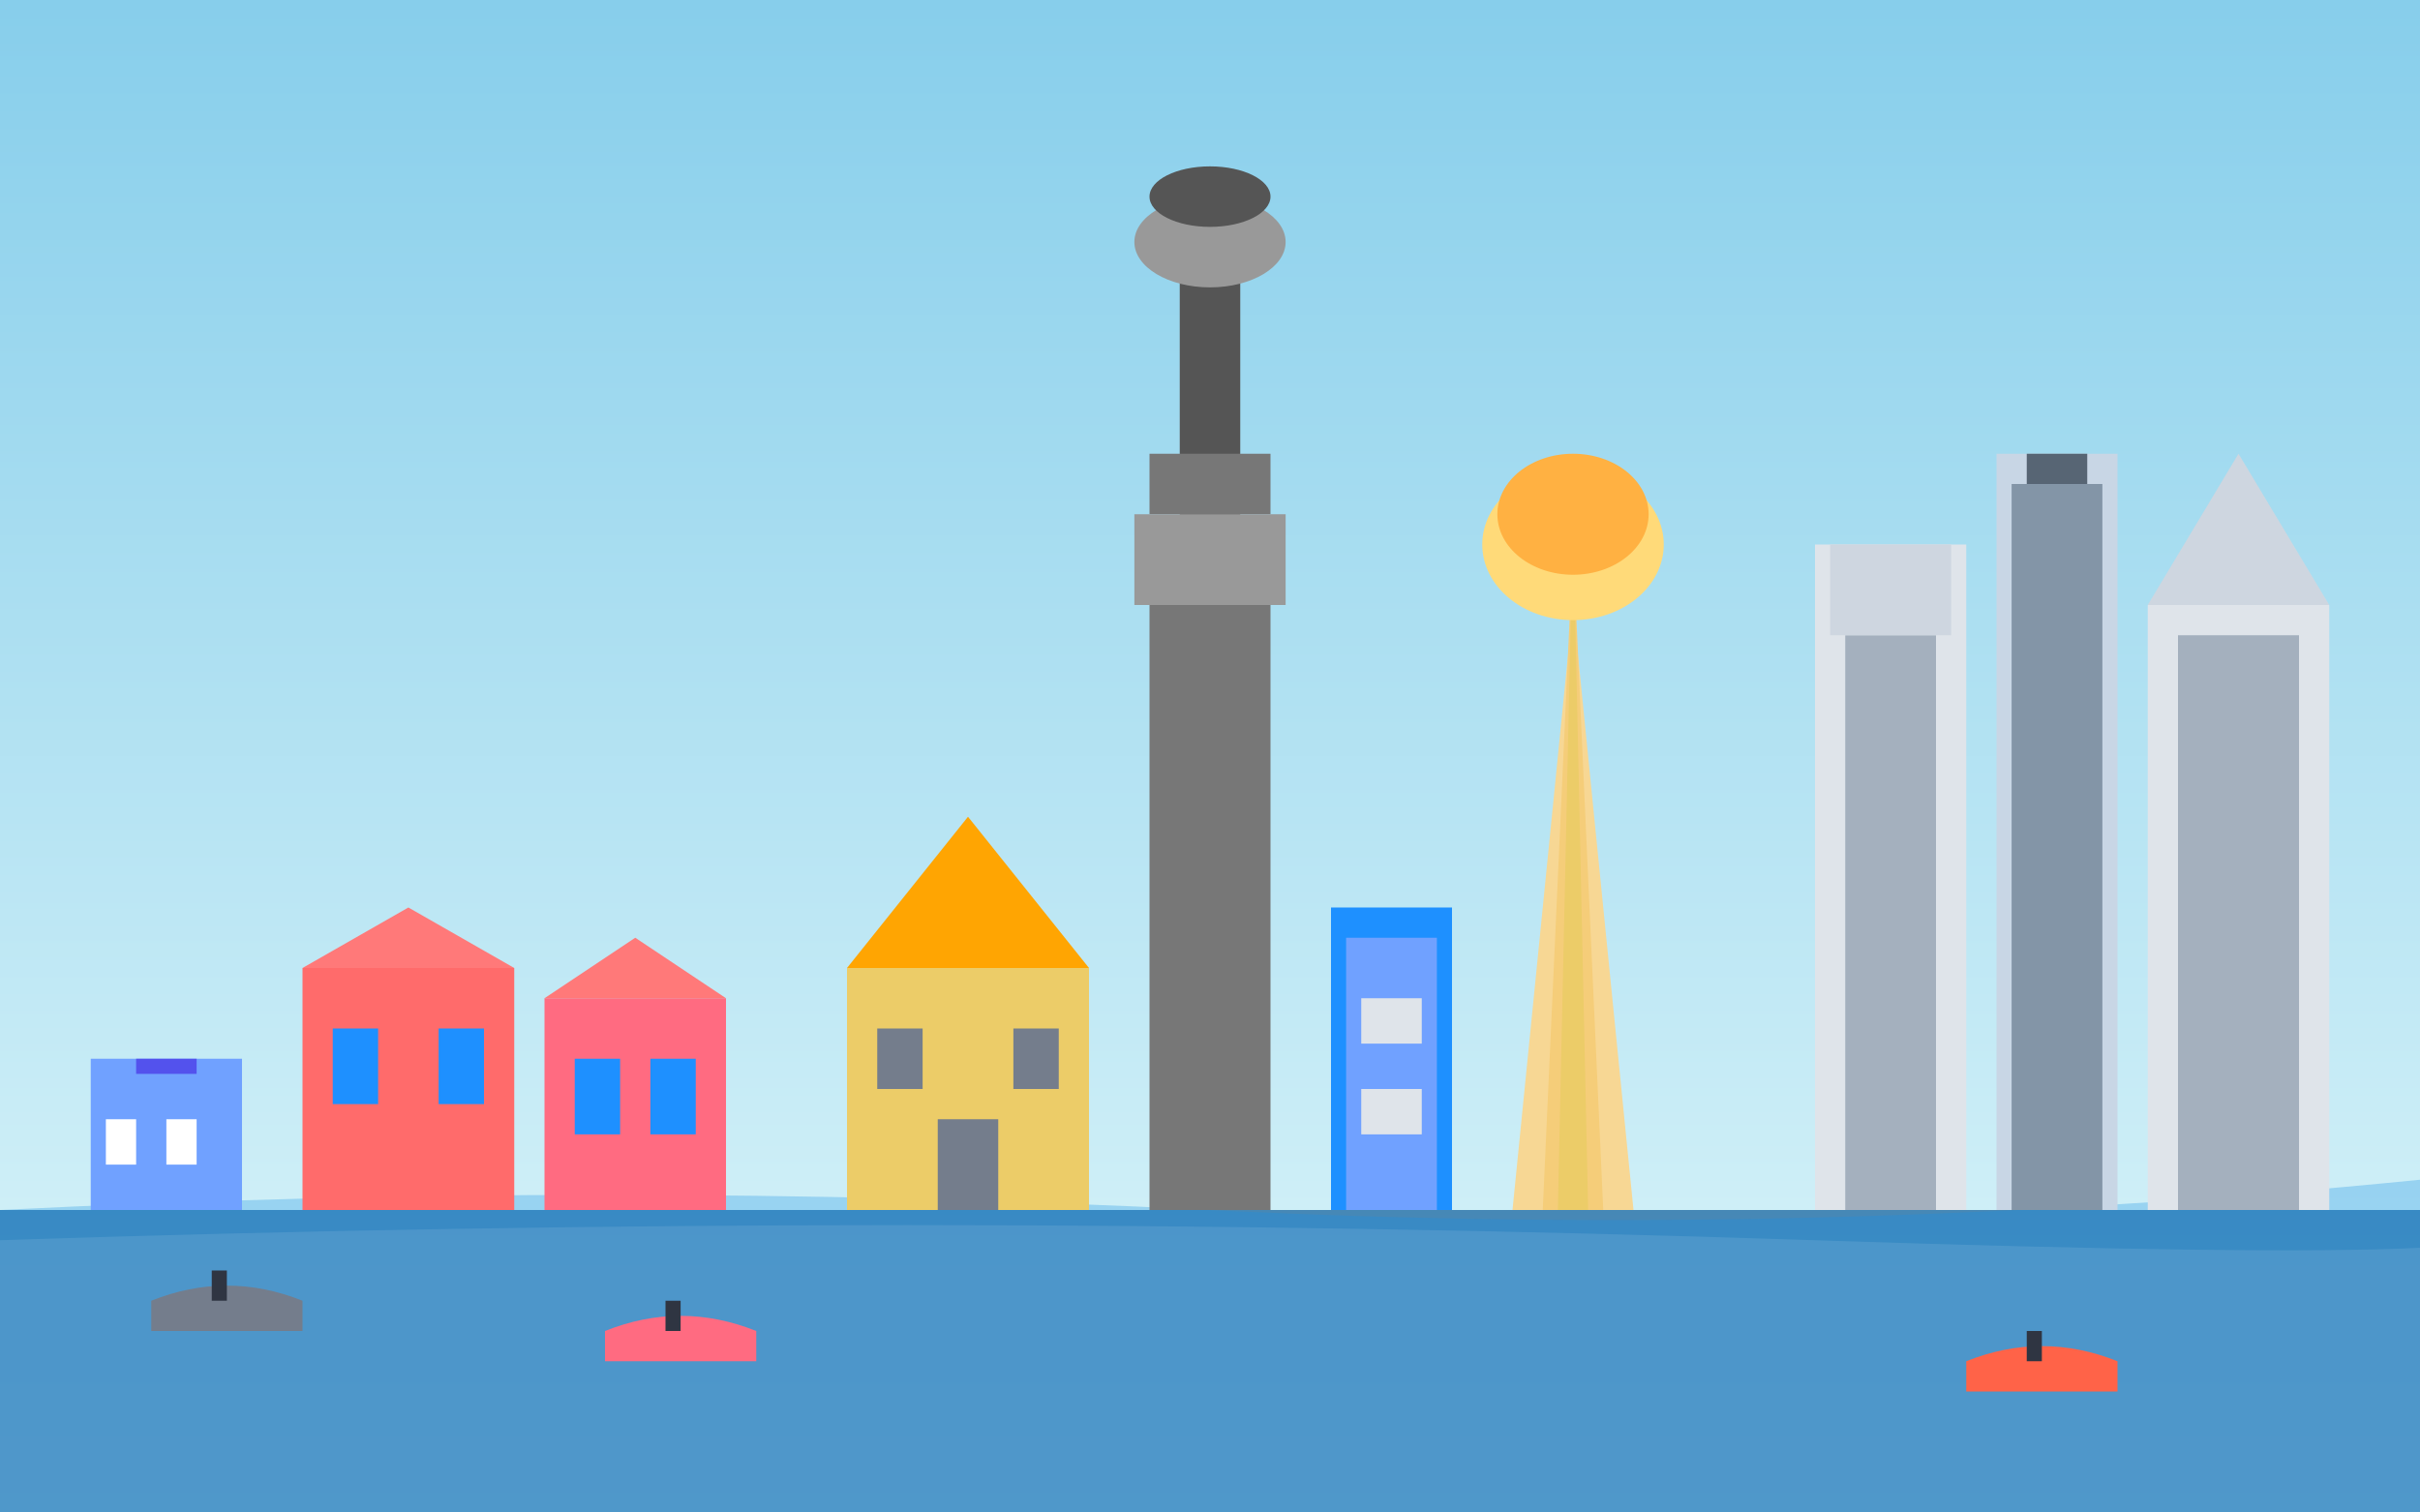 <svg xmlns="http://www.w3.org/2000/svg" width="800" height="500" viewBox="0 0 800 500">
  <rect x="0" y="0" width="800" height="500" fill="#808080" stroke="none"/>
  <defs>
    <linearGradient id="skyGradient" x1="0%" y1="0%" x2="0%" y2="100%">
      <stop offset="0%" stop-color="#87CEEB" />
      <stop offset="100%" stop-color="#E0F7FA" />
    </linearGradient>
  </defs>
  
  <!-- Background -->
  <rect width="800" height="500" fill="url(#skyGradient)" />
  
  <!-- Ocean -->
  <rect x="0" y="400" width="800" height="100" fill="#0e5d9b" opacity="0.7" />
  
  <!-- Water reflections -->
  <path d="M0,400 Q200,390 400,400 T800,390 V500 H0 Z" fill="#1a8fe3" opacity="0.3" />
  <path d="M0,410 Q300,400 600,410 T800,400 V500 H0 Z" fill="#ffffff" opacity="0.1" />
  
  <!-- Macau Tower -->
  <rect x="390" y="80" width="20" height="320" fill="#555" />
  <rect x="380" y="150" width="40" height="20" fill="#777" />
  <rect x="375" y="170" width="50" height="30" fill="#999" />
  <rect x="380" y="200" width="40" height="200" fill="#777" />
  <ellipse cx="400" cy="80" rx="25" ry="15" fill="#999" />
  <ellipse cx="400" cy="65" rx="20" ry="10" fill="#555" />
  
  <!-- Grand Lisboa Hotel -->
  <path d="M500,400 L520,200 L540,400 Z" fill="#f7d794" />
  <path d="M510,400 L520,180 L530,400 Z" fill="#f5cd79" />
  <path d="M515,400 L520,170 L525,400 Z" fill="#eccc68" />
  <ellipse cx="520" cy="180" rx="30" ry="25" fill="#ffda79" />
  <ellipse cx="520" cy="170" rx="25" ry="20" fill="#ffb142" />
  
  <!-- Modern Buildings -->
  <rect x="600" y="180" width="50" height="220" fill="#dfe4ea" />
  <rect x="610" y="210" width="30" height="190" fill="#a4b0be" />
  <rect x="605" y="180" width="40" height="30" fill="#ced6e0" />
  
  <rect x="660" y="150" width="40" height="250" fill="#c8d6e5" />
  <rect x="665" y="160" width="30" height="240" fill="#8395a7" />
  <rect x="670" y="150" width="20" height="10" fill="#576574" />
  
  <rect x="710" y="200" width="60" height="200" fill="#dfe4ea" />
  <rect x="720" y="210" width="40" height="190" fill="#a4b0be" />
  <path d="M710,200 L740,150 L770,200 Z" fill="#ced6e0" />
  
  <!-- Traditional Buildings -->
  <rect x="100" y="320" width="70" height="80" fill="#ff6b6b" />
  <rect x="110" y="340" width="15" height="25" fill="#1e90ff" />
  <rect x="145" y="340" width="15" height="25" fill="#1e90ff" />
  <path d="M100,320 L135,300 L170,320 Z" fill="#ff7979" />
  
  <rect x="180" y="330" width="60" height="70" fill="#ff6b81" />
  <rect x="190" y="350" width="15" height="25" fill="#1e90ff" />
  <rect x="215" y="350" width="15" height="25" fill="#1e90ff" />
  <path d="M180,330 L210,310 L240,330 Z" fill="#ff7979" />
  
  <!-- Historical Building (St. Paul's Ruins Inspired) -->
  <rect x="280" y="320" width="80" height="80" fill="#eccc68" />
  <path d="M280,320 L320,270 L360,320 Z" fill="#ffa502" />
  <rect x="310" y="370" width="20" height="30" fill="#747d8c" />
  <rect x="290" y="340" width="15" height="20" fill="#747d8c" />
  <rect x="335" y="340" width="15" height="20" fill="#747d8c" />
  
  <!-- Smaller Buildings -->
  <rect x="30" y="350" width="50" height="50" fill="#70a1ff" />
  <rect x="35" y="370" width="10" height="15" fill="#ffffff" />
  <rect x="55" y="370" width="10" height="15" fill="#ffffff" />
  <rect x="45" y="350" width="20" height="5" fill="#5352ed" />
  
  <rect x="440" y="300" width="40" height="100" fill="#1e90ff" />
  <rect x="445" y="310" width="30" height="90" fill="#70a1ff" />
  <rect x="450" y="330" width="20" height="15" fill="#dfe4ea" />
  <rect x="450" y="360" width="20" height="15" fill="#dfe4ea" />
  
  <!-- Small Boats -->
  <path d="M50,430 Q75,420 100,430 V440 H50 Z" fill="#747d8c" />
  <rect x="70" y="420" width="5" height="10" fill="#2f3542" />
  
  <path d="M200,440 Q225,430 250,440 V450 H200 Z" fill="#ff6b81" />
  <rect x="220" y="430" width="5" height="10" fill="#2f3542" />
  
  <path d="M650,450 Q675,440 700,450 V460 H650 Z" fill="#ff6348" />
  <rect x="670" y="440" width="5" height="10" fill="#2f3542" />
  
  <!-- Clouds -->
  <ellipse cx="100" cy="100" r="30" fill="#ffffff" opacity="0.7" />
  <ellipse cx="130" cy="90" r="25" fill="#ffffff" opacity="0.7" />
  <ellipse cx="70" cy="90" r="20" fill="#ffffff" opacity="0.7" />
  
  <ellipse cx="600" cy="80" r="25" fill="#ffffff" opacity="0.7" />
  <ellipse cx="630" cy="75" r="20" fill="#ffffff" opacity="0.7" />
  <ellipse cx="570" cy="85" r="15" fill="#ffffff" opacity="0.7" />
  
  <ellipse cx="350" cy="120" r="20" fill="#ffffff" opacity="0.6" />
  <ellipse cx="370" cy="110" r="15" fill="#ffffff" opacity="0.6" />
  <ellipse cx="330" cy="115" r="12" fill="#ffffff" opacity="0.6" />
</svg>
